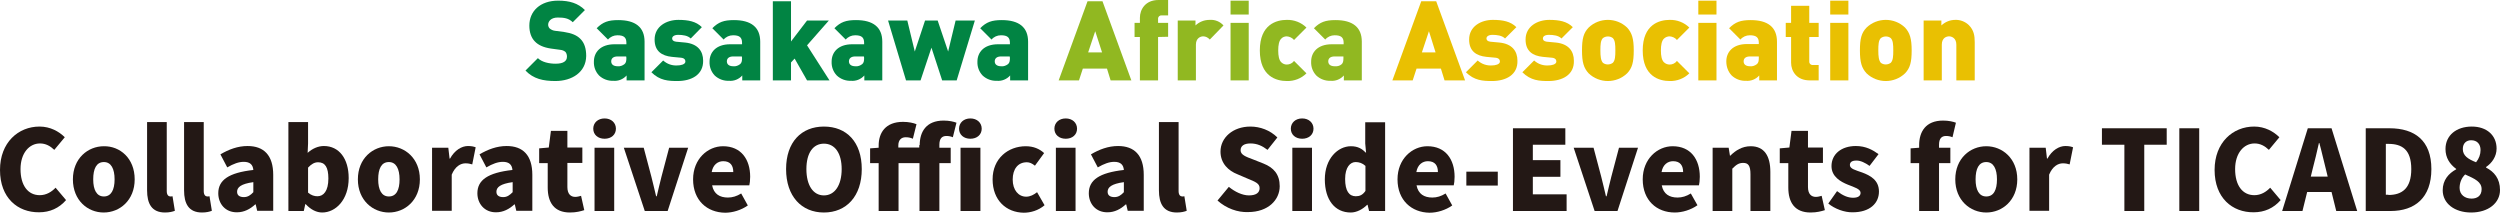 <?xml version="1.0" encoding="utf-8"?>
<!-- Generator: Adobe Illustrator 26.3.1, SVG Export Plug-In . SVG Version: 6.00 Build 0)  -->
<svg version="1.1" id="レイヤー_1" xmlns="http://www.w3.org/2000/svg" xmlns:xlink="http://www.w3.org/1999/xlink" x="0px"
	 y="0px" viewBox="0 0 1169.4 99.4" style="enable-background:new 0 0 1169.4 99.4;" xml:space="preserve">
<style type="text/css">
	.st0{fill:#018443;}
	.st1{fill:#91B821;}
	.st2{fill:#E9C002;}
	.st3{fill:#231815;}
</style>
<g id="Layer_2">
	<g id="Layer_1-2">
		<path class="st0" d="M259.8,37.9c-5.7,0-10.3-1-14-4.9l5.8-5.8c1.9,1.9,5.3,2.6,8.3,2.6c3.6,0,5.3-1.2,5.3-3.3
			c0-0.8-0.2-1.6-0.7-2.2c-0.7-0.6-1.5-0.9-2.5-1l-4.4-0.6c-3.3-0.5-5.8-1.6-7.4-3.3c-1.7-1.7-2.6-4.3-2.6-7.4
			c0-6.8,5.1-11.7,13.5-11.7c5.3,0,9.3,1.2,12.5,4.4l-5.7,5.7c-1.9-1.9-4.1-2.2-7-2.2c-3.2,0-4.5,1.8-4.5,3.4c0,0.6,0.3,1.3,0.7,1.7
			c0.7,0.6,1.6,1,2.5,1.1l4.5,0.6c3.3,0.5,5.7,1.5,7.3,3.1c2,1.9,2.8,4.7,2.8,8.1C274.1,33.8,267.5,37.9,259.8,37.9z"/>
		<path class="st0" d="M293.1,37.6v-2.3c-1.6,1.8-3.9,2.7-6.2,2.5c-2.5,0.1-4.9-0.8-6.7-2.5c-1.7-1.8-2.5-4.1-2.4-6.5
			c0-4.2,2.9-8.1,9.7-8.1h5.5V20c0-2.5-1.2-3.5-4.2-3.5c-1.7,0-3.3,0.7-4.4,2l-5.3-5.3c2.9-2.9,5.4-3.8,10.1-3.8
			c8,0,12.3,3.3,12.3,10.1v18.1H293.1z M292.9,26.4h-4c-2,0-3,0.9-3,2.3s1,2.3,3.1,2.3c1.1,0.1,2.2-0.3,3.1-1
			c0.7-0.6,0.9-1.4,0.9-2.9L292.9,26.4z"/>
		<path class="st0" d="M316.9,37.9c-4.2,0-8.3-0.2-12.2-4.1l5.5-5.5c1.9,1.7,4.3,2.5,6.8,2.3c1.2,0,3.6-0.4,3.6-1.8
			c0-0.8-0.4-1.6-2-1.8l-4.3-0.4c-4.8-0.5-8.1-2.7-8.1-8.1c0-6.2,5.6-9.2,11.1-9.2c4.6,0,8.3,0.7,11,3.4l-5.2,5.3
			c-1.4-1.4-3.8-1.7-5.9-1.7s-2.8,1-2.8,1.6c0,0.8,0.4,1.4,1.8,1.6l4.3,0.4c5.9,0.6,8.4,4,8.4,8.5C329,35,323.4,37.9,316.9,37.9z"/>
		<path class="st0" d="M347.2,37.6v-2.3c-1.6,1.8-3.9,2.7-6.2,2.5c-2.5,0.1-4.9-0.8-6.7-2.5c-1.7-1.8-2.5-4.1-2.4-6.5
			c0-4.2,2.9-8.1,9.7-8.1h5.5V20c0-2.5-1.2-3.5-4.2-3.5c-1.7,0-3.3,0.7-4.4,2l-5.3-5.3c2.9-2.9,5.4-3.8,10.1-3.8
			c8,0,12.3,3.3,12.3,10.1v18.1H347.2z M347,26.4h-4c-2,0-3,0.9-3,2.3s1,2.3,3.1,2.3c1.1,0.1,2.2-0.3,3.1-1c0.7-0.6,0.9-1.4,0.9-2.9
			L347,26.4z"/>
		<path class="st0" d="M377.5,37.6l-5.8-10.2l-1.7,1.8v8.4h-8.5v-37h8.5v18.8l7.5-9.8h10.2l-10.2,11.6L388,37.6H377.5z"/>
		<path class="st0" d="M404.3,37.6v-2.3c-1.6,1.8-3.9,2.7-6.2,2.5c-2.5,0.1-4.9-0.8-6.7-2.5c-1.7-1.8-2.5-4.1-2.4-6.5
			c0-4.2,2.9-8.1,9.7-8.1h5.5V20c0-2.5-1.2-3.5-4.2-3.5c-1.7,0-3.3,0.7-4.4,2l-5.3-5.3c2.9-2.9,5.4-3.8,10.1-3.8
			c8,0,12.3,3.3,12.3,10.1v18.1H404.3z M404.1,26.4h-4c-2,0-3,0.9-3,2.3s1,2.3,3.1,2.3c1.1,0.1,2.2-0.3,3.1-1
			c0.7-0.6,0.9-1.4,0.9-2.9L404.1,26.4z"/>
		<path class="st0" d="M447.5,37.6h-6.8l-5-15.3l-5.1,15.3h-6.8l-8.4-28h9l3.5,14.5l4.8-14.5h5.9l4.9,14.5L447,9.6h9L447.5,37.6z"/>
		<path class="st0" d="M472.5,37.6v-2.3c-1.6,1.8-3.9,2.7-6.2,2.5c-2.5,0.1-4.9-0.8-6.7-2.5c-1.7-1.8-2.5-4.1-2.4-6.5
			c0-4.2,2.9-8.1,9.7-8.1h5.5V20c0-2.5-1.2-3.5-4.2-3.5c-1.7,0-3.3,0.7-4.4,2l-5.3-5.3c2.9-2.9,5.4-3.8,10.1-3.8
			c8,0,12.3,3.3,12.3,10.1v18.1H472.5z M472.3,26.4h-4c-2,0-3,0.9-3,2.3s1,2.3,3.1,2.3c1.1,0.1,2.2-0.3,3.1-1
			c0.7-0.6,0.9-1.4,0.9-2.9L472.3,26.4z"/>
		<path class="st1" d="M519.5,37.6l-1.7-5.5h-11.3l-1.8,5.5h-9.5l13.5-37h7l13.5,37H519.5z M512.3,14.6l-3.3,9.9h6.5L512.3,14.6z"/>
		<path class="st1" d="M541.7,17.3v20.3h-8.5V17.3h-2.5v-6.6h2.5V8.3c0-3.8,2.5-8.3,8.7-8.3h4.5v7.2h-3c-0.8-0.1-1.6,0.5-1.7,1.3
			c0,0.1,0,0.3,0,0.4v1.8h4.7v6.5L541.7,17.3z"/>
		<path class="st1" d="M565.9,18.5c-0.8-0.9-1.9-1.5-3.1-1.5c-1.1,0-3.4,0.7-3.4,3.9v16.7h-8.5v-28h8.3v2.3c1.8-1.7,4.1-2.6,6.6-2.6
			c2.5-0.2,4.9,0.8,6.5,2.6L565.9,18.5z"/>
		<path class="st1" d="M575.6,6.8V0.3h8.5v6.5H575.6z M575.6,37.6V10.7h8.5v26.9H575.6z"/>
		<path class="st1" d="M601.9,37.9c-4.8,0-12.6-2.1-12.6-14.3s7.8-14.3,12.6-14.3c3.4-0.1,6.8,1.2,9.2,3.6l-5.8,5.8
			c-0.8-1-2.1-1.6-3.4-1.7c-1,0-2,0.4-2.6,1.1c-1,1-1.4,2.9-1.4,5.5s0.4,4.5,1.4,5.5c0.7,0.7,1.6,1.1,2.6,1.1c1.3,0,2.6-0.6,3.4-1.7
			l5.8,5.8C608.7,36.7,605.4,38,601.9,37.9z"/>
		<path class="st1" d="M628.6,37.6v-2.3c-1.6,1.8-3.9,2.7-6.2,2.5c-2.5,0.1-4.9-0.8-6.7-2.5c-1.7-1.8-2.5-4.1-2.4-6.5
			c0-4.2,2.9-8.1,9.7-8.1h5.5V20c0-2.5-1.2-3.5-4.2-3.5c-1.7,0-3.3,0.7-4.4,2l-5.3-5.3c2.9-2.9,5.4-3.8,10.1-3.8
			c8,0,12.3,3.3,12.3,10.1v18.1H628.6z M628.4,26.4h-4.1c-2,0-3,0.9-3,2.3s1,2.3,3.1,2.3c1.1,0.1,2.3-0.2,3.1-0.9
			c0.7-0.6,0.9-1.4,0.9-2.9L628.4,26.4z"/>
		<path class="st2" d="M675.7,37.6l-1.7-5.5h-11.4l-1.8,5.5h-9.5l13.5-37h7l13.5,37H675.7z M668.4,14.6l-3.3,9.9h6.4L668.4,14.6z"/>
		<path class="st2" d="M697.9,37.9c-4.2,0-8.3-0.2-12.2-4.1l5.5-5.5c1.9,1.7,4.3,2.5,6.8,2.3c1.2,0,3.6-0.4,3.6-1.8
			c0-0.8-0.4-1.6-2-1.8l-4.3-0.4c-4.8-0.5-8.1-2.7-8.1-8.1c0-6.2,5.6-9.2,11.1-9.2c4.6,0,8.3,0.7,11,3.4l-5.3,5.3
			c-1.4-1.4-3.8-1.7-5.9-1.7s-2.8,1-2.8,1.6c0,0.8,0.4,1.4,1.8,1.6l4.3,0.4c5.9,0.6,8.4,4,8.4,8.5C710,35,704.4,37.9,697.9,37.9z"/>
		<path class="st2" d="M724.3,37.9c-4.2,0-8.3-0.2-12.2-4.1l5.5-5.5c1.9,1.7,4.3,2.5,6.8,2.3c1.2,0,3.6-0.4,3.6-1.8
			c0-0.8-0.4-1.6-2-1.8l-4.3-0.4c-4.8-0.5-8.1-2.7-8.1-8.1c0-6.2,5.6-9.2,11.1-9.2c4.6,0,8.3,0.7,11,3.4l-5.3,5.3
			c-1.4-1.4-3.7-1.7-5.9-1.7s-2.8,1-2.8,1.6c0,0.8,0.4,1.4,1.8,1.6l4.3,0.4c5.9,0.6,8.4,4,8.4,8.5C736.4,35,730.8,37.9,724.3,37.9z"
			/>
		<path class="st2" d="M761.1,34.3c-5,4.8-13,4.8-18,0c-2.3-2.5-3.1-5.2-3.1-10.7s0.7-8.2,3.1-10.7c5-4.8,13-4.8,18,0
			c2.3,2.5,3.1,5.3,3.1,10.7S763.5,31.8,761.1,34.3z M754.4,17.8c-1.3-1-3.2-1-4.6,0c-1.1,1.1-1.2,3.1-1.2,5.8s0.2,4.7,1.2,5.8
			c1.3,1,3.2,1,4.6,0c1.1-1.1,1.2-3.1,1.2-5.8S755.5,18.9,754.4,17.8z"/>
		<path class="st2" d="M781,37.9c-4.8,0-12.6-2.1-12.6-14.3S776.2,9.3,781,9.3c3.4-0.1,6.8,1.2,9.2,3.6l-5.8,5.8
			c-0.8-1-2.1-1.6-3.4-1.7c-1,0-2,0.4-2.7,1.1c-1,1-1.4,2.9-1.4,5.5s0.4,4.5,1.4,5.5c0.7,0.7,1.7,1.1,2.7,1.1c1.3,0,2.6-0.6,3.4-1.7
			l5.8,5.8C787.8,36.7,784.4,38,781,37.9z"/>
		<path class="st2" d="M794.4,6.8V0.3h8.5v6.5H794.4z M794.4,37.6V10.7h8.5v26.9H794.4z"/>
		<path class="st2" d="M822.9,37.6v-2.3c-1.6,1.8-3.9,2.7-6.2,2.5c-2.5,0.1-4.9-0.8-6.7-2.5c-1.7-1.8-2.5-4.1-2.5-6.6
			c0-4.2,2.9-8.1,9.7-8.1h5.5V20c0-2.5-1.2-3.5-4.2-3.5c-1.7,0-3.3,0.7-4.4,2l-5.3-5.3c2.9-2.9,5.4-3.8,10.1-3.8
			c8,0,12.3,3.3,12.3,10.1v18.1H822.9z M822.7,26.4h-4.1c-2,0-3,0.9-3,2.3s1,2.3,3.1,2.3c1.1,0.1,2.2-0.3,3.1-1
			c0.7-0.6,0.9-1.4,0.9-2.9L822.7,26.4z"/>
		<path class="st2" d="M846.5,37.6c-6.2,0-8.7-4.4-8.7-8.3V17.3h-2.5v-6.6h2.5v-8h8.5v8h4.4v6.6h-4.4v11.4c-0.1,0.8,0.5,1.6,1.3,1.7
			c0.1,0,0.3,0,0.4,0h2.7v7.2H846.5z"/>
		<path class="st2" d="M856.1,6.8V0.3h8.5v6.5H856.1z M856.1,37.6V10.7h8.5v26.9H856.1z"/>
		<path class="st2" d="M891.1,34.3c-5,4.8-13,4.8-18,0c-2.3-2.5-3.1-5.2-3.1-10.7s0.7-8.2,3.1-10.7c5-4.8,13-4.8,18,0
			c2.3,2.5,3.1,5.3,3.1,10.7S893.5,31.8,891.1,34.3z M884.4,17.8c-1.3-1-3.2-1-4.6,0c-1.1,1.1-1.2,3.1-1.2,5.8s0.2,4.7,1.2,5.8
			c1.3,1,3.2,1,4.6,0c1.1-1.1,1.2-3.1,1.2-5.8S885.5,18.9,884.4,17.8z"/>
		<path class="st2" d="M915.1,37.6V20.9c0-3.2-2.3-3.9-3.4-3.9s-3.4,0.6-3.4,3.9v16.7h-8.5v-28h8.3v2.3c1.8-1.7,4.1-2.6,6.5-2.6
			c2.3-0.1,4.6,0.8,6.3,2.4c2.4,2.4,2.8,5,2.8,8v17.9H915.1z"/>
	</g>
</g>
<g>
	<path class="st3" d="M0,79.5c0-12.9,8.6-20.3,18.5-20.3c5,0,9.1,2.3,11.8,5l-4.9,5.9c-1.9-1.8-4-3-6.7-3c-5,0-9.1,4.5-9.1,12
		c0,7.7,3.5,12.2,9,12.2c3.1,0,5.6-1.6,7.4-3.5l4.9,5.8c-3.3,3.8-7.6,5.7-12.6,5.7C8.3,99.4,0,92.6,0,79.5z"/>
	<path class="st3" d="M34.1,83.9c0-9.8,7-15.5,14.5-15.5C56.1,68.3,63,74,63,83.9c0,9.8-7,15.5-14.5,15.5
		C41,99.4,34.1,93.7,34.1,83.9z M53.6,83.9c0-4.9-1.6-8.1-5-8.1c-3.5,0-5,3.1-5,8.1c0,4.9,1.6,8,5,8C52,91.9,53.6,88.8,53.6,83.9z"
		/>
	<path class="st3" d="M68.8,89V57.1h9.2v32.3c0,1.9,0.9,2.5,1.7,2.5c0.3,0,0.5,0,1-0.1l1.1,6.8c-1,0.4-2.5,0.8-4.6,0.8
		C70.9,99.4,68.8,95.2,68.8,89z"/>
	<path class="st3" d="M86.1,89V57.1h9.2v32.3c0,1.9,0.9,2.5,1.7,2.5c0.3,0,0.5,0,1-0.1l1.1,6.8c-1,0.4-2.5,0.8-4.6,0.8
		C88.2,99.4,86.1,95.2,86.1,89z"/>
	<path class="st3" d="M102.1,90.4c0-6.2,4.9-9.6,16.4-10.9c-0.2-2.4-1.5-3.8-4.5-3.8c-2.3,0-4.8,0.9-7.7,2.6l-3.2-6.1
		c3.9-2.3,8.1-3.9,12.7-3.9c7.6,0,12,4.3,12,13.5v16.8h-7.5l-0.7-3h-0.2c-2.4,2.2-5.2,3.7-8.5,3.7C105.4,99.4,102.1,95.3,102.1,90.4
		z M118.5,89.9v-4.7c-5.8,0.8-7.6,2.4-7.6,4.5c0,1.7,1.2,2.5,3.2,2.5C115.9,92.2,117.2,91.3,118.5,89.9z"/>
	<path class="st3" d="M143,95.5h-0.2l-0.7,3.2h-7.2V57.1h9.2v10l-0.2,4.4c2.2-2,4.9-3.2,7.6-3.2c7.1,0,11.6,5.9,11.6,15
		c0,10.2-6.1,16.1-12.4,16.1C148.1,99.4,145.4,98.1,143,95.5z M153.6,83.5c0-5.2-1.5-7.6-4.8-7.6c-1.7,0-3.1,0.8-4.7,2.5v11.7
		c1.5,1.3,3,1.7,4.4,1.7C151.3,91.8,153.6,89.4,153.6,83.5z"/>
	<path class="st3" d="M167.4,83.9c0-9.8,7-15.5,14.5-15.5c7.5,0,14.5,5.7,14.5,15.5c0,9.8-7,15.5-14.5,15.5
		C174.4,99.4,167.4,93.7,167.4,83.9z M186.9,83.9c0-4.9-1.6-8.1-5-8.1c-3.5,0-5,3.1-5,8.1c0,4.9,1.6,8,5,8
		C185.4,91.9,186.9,88.8,186.9,83.9z"/>
	<path class="st3" d="M202.2,69.1h7.5l0.6,5.1h0.2c2.2-4,5.5-5.9,8.4-5.9c1.8,0,2.8,0.3,3.6,0.6l-1.6,8c-1-0.3-1.9-0.5-3.2-0.5
		c-2.2,0-4.8,1.4-6.4,5.3v16.9h-9.2V69.1z"/>
	<path class="st3" d="M223.3,90.4c0-6.2,4.9-9.6,16.4-10.9c-0.2-2.4-1.5-3.8-4.5-3.8c-2.3,0-4.8,0.9-7.7,2.6l-3.2-6.1
		c3.9-2.3,8.1-3.9,12.7-3.9c7.6,0,12,4.3,12,13.5v16.8h-7.5l-0.7-3h-0.2c-2.4,2.2-5.2,3.7-8.5,3.7C226.7,99.4,223.3,95.3,223.3,90.4
		z M239.8,89.9v-4.7c-5.8,0.8-7.6,2.4-7.6,4.5c0,1.7,1.2,2.5,3.2,2.5C237.2,92.2,238.4,91.3,239.8,89.9z"/>
	<path class="st3" d="M256.2,87.7V76.3h-4v-6.9l4.5-0.4l1-7.8h7.7v7.8h7v7.2h-7v11.3c0,3.3,1.6,4.6,3.7,4.6c0.9,0,2-0.3,2.7-0.5
		l1.5,6.7c-1.6,0.5-3.7,1.1-6.7,1.1C259.2,99.4,256.2,94.7,256.2,87.7z"/>
	<path class="st3" d="M277.5,60.2c0-2.8,2.2-4.8,5.3-4.8c3.1,0,5.3,2,5.3,4.8c0,2.8-2.2,4.7-5.3,4.7C279.7,64.9,277.5,63,277.5,60.2
		z M278.1,69.1h9.2v29.6h-9.2V69.1z"/>
	<path class="st3" d="M291.8,69.1h9.3l3.6,13.6c0.7,2.9,1.5,6,2.2,9.1h0.3c0.7-3.1,1.5-6.2,2.2-9.1l3.6-13.6h8.9l-9.6,29.6h-10.7
		L291.8,69.1z"/>
	<path class="st3" d="M324.2,83.9c0-9.6,6.9-15.5,14-15.5c8.5,0,12.7,6.2,12.7,14.3c0,1.6-0.2,3.3-0.4,4h-17.4
		c0.8,4.1,3.6,5.7,7.4,5.7c2.1,0,4.1-0.6,6.2-1.9l3.1,5.6c-3.1,2.2-7.1,3.4-10.6,3.4C330.7,99.4,324.2,93.7,324.2,83.9z M343,80.5
		c0-3-1.3-5.1-4.7-5.1c-2.5,0-4.8,1.6-5.4,5.1H343z"/>
	<path class="st3" d="M367.7,79.1c0-12.7,7.2-19.9,17.7-19.9c10.6,0,17.7,7.2,17.7,19.9c0,12.7-7.2,20.3-17.7,20.3
		C374.9,99.4,367.7,91.8,367.7,79.1z M393.7,79.1c0-7.5-3.2-11.9-8.3-11.9c-5.1,0-8.2,4.4-8.2,11.9c0,7.5,3.1,12.3,8.2,12.3
		C390.5,91.4,393.7,86.6,393.7,79.1z"/>
	<path class="st3" d="M430.2,67.9c0-6.2,3-11.5,11.2-11.5c2.6,0,4.7,0.5,6,1l-1.7,6.8c-0.9-0.4-2-0.6-3-0.6c-2,0-3.3,1.1-3.3,4.1
		v1.4h5.3v7.2h-5.3v22.4h-9.3V76.3h-9.8v22.4h-9.3V76.3h-4v-6.9l4-0.3v-1c0-6,3.2-11.1,11.4-11.1c2.6,0,4.9,0.5,6.3,1.1l-1.7,6.8
		c-0.9-0.4-1.8-0.7-3.4-0.7c-1.9,0-3.4,1.2-3.4,3.8v1h9.8V67.9z M448.6,60.2c0-2.8,2.2-4.8,5.3-4.8s5.3,2,5.3,4.8
		c0,2.8-2.2,4.7-5.3,4.7S448.6,63,448.6,60.2z M449.3,69.1h9.3v29.6h-9.3V69.1z"/>
	<path class="st3" d="M464.3,83.9c0-9.8,7.3-15.5,15.5-15.5c3.6,0,6.4,1.2,8.6,3.2l-4.3,5.9c-1.4-1.1-2.5-1.6-3.8-1.6
		c-4.1,0-6.6,3.1-6.6,8.1c0,4.9,2.7,8,6.3,8c1.9,0,3.6-0.9,5.1-2.1l3.5,6.1c-2.9,2.5-6.6,3.5-9.7,3.5
		C470.7,99.4,464.3,93.7,464.3,83.9z"/>
	<path class="st3" d="M493.2,60.2c0-2.8,2.2-4.8,5.3-4.8c3.1,0,5.3,2,5.3,4.8c0,2.8-2.2,4.7-5.3,4.7C495.4,64.9,493.2,63,493.2,60.2
		z M493.9,69.1h9.2v29.6h-9.2V69.1z"/>
	<path class="st3" d="M509.3,90.4c0-6.2,4.9-9.6,16.4-10.9c-0.2-2.4-1.5-3.8-4.5-3.8c-2.3,0-4.8,0.9-7.7,2.6l-3.2-6.1
		c3.9-2.3,8.1-3.9,12.7-3.9c7.6,0,12,4.3,12,13.5v16.8h-7.5l-0.7-3h-0.2c-2.4,2.2-5.2,3.7-8.5,3.7C512.6,99.4,509.3,95.3,509.3,90.4
		z M525.7,89.9v-4.7c-5.8,0.8-7.6,2.4-7.6,4.5c0,1.7,1.2,2.5,3.2,2.5C523.1,92.2,524.4,91.3,525.7,89.9z"/>
	<path class="st3" d="M542.1,89V57.1h9.2v32.3c0,1.9,0.9,2.5,1.7,2.5c0.3,0,0.5,0,1-0.1l1.1,6.8c-1,0.4-2.5,0.8-4.6,0.8
		C544.2,99.4,542.1,95.2,542.1,89z"/>
	<path class="st3" d="M569.5,93.8l5.3-6.4c2.8,2.3,6.3,4,9.4,4c3.4,0,5-1.3,5-3.4c0-2.2-2.1-3-5.5-4.4l-4.9-2.1
		c-4.1-1.6-7.9-5-7.9-10.6c0-6.5,5.8-11.7,14-11.7c4.5,0,9.2,1.7,12.6,5.1l-4.6,5.8c-2.5-1.9-4.9-3-8-3c-2.9,0-4.6,1.1-4.6,3.2
		c0,2.1,2.4,3,5.9,4.3l4.8,1.9c4.8,1.9,7.6,5.1,7.6,10.6c0,6.4-5.4,12.1-14.8,12.1C579,99.4,573.6,97.5,569.5,93.8z"/>
	<path class="st3" d="M603.8,60.2c0-2.8,2.2-4.8,5.3-4.8c3.1,0,5.3,2,5.3,4.8c0,2.8-2.2,4.7-5.3,4.7C606,64.9,603.8,63,603.8,60.2z
		 M604.5,69.1h9.2v29.6h-9.2V69.1z"/>
	<path class="st3" d="M619.7,83.9c0-9.7,6.1-15.5,12.2-15.5c3.3,0,5.2,1.2,7.1,3.1l-0.4-4.4v-9.9h9.3v41.5h-7.5l-0.7-2.9h-0.2
		c-2.1,2.1-4.9,3.6-7.7,3.6C624.4,99.4,619.7,93.5,619.7,83.9z M638.7,89.3V77.6c-1.4-1.3-3-1.8-4.6-1.8c-2.5,0-4.9,2.4-4.9,7.9
		c0,5.7,1.9,8.1,5,8.1C636,91.8,637.4,91.2,638.7,89.3z"/>
	<path class="st3" d="M653.7,83.9c0-9.6,6.9-15.5,14-15.5c8.5,0,12.7,6.2,12.7,14.3c0,1.6-0.2,3.3-0.4,4h-17.4
		c0.8,4.1,3.6,5.7,7.4,5.7c2.1,0,4.1-0.6,6.2-1.9l3.1,5.6c-3.1,2.2-7.1,3.4-10.6,3.4C660.3,99.4,653.7,93.7,653.7,83.9z M672.6,80.5
		c0-3-1.3-5.1-4.7-5.1c-2.5,0-4.8,1.6-5.4,5.1H672.6z"/>
	<path class="st3" d="M685.9,80.3h14.7v6.5h-14.7V80.3z"/>
	<path class="st3" d="M707.7,60h24.5v7.7H717v7.2h12.9v7.8H717v8.2h15.8v7.8h-25.1V60z"/>
	<path class="st3" d="M736.1,69.1h9.3l3.6,13.6c0.7,2.9,1.5,6,2.2,9.1h0.3c0.7-3.1,1.5-6.2,2.2-9.1l3.6-13.6h8.9l-9.6,29.6h-10.7
		L736.1,69.1z"/>
	<path class="st3" d="M768.4,83.9c0-9.6,6.9-15.5,14-15.5c8.5,0,12.7,6.2,12.7,14.3c0,1.6-0.2,3.3-0.4,4h-17.4
		c0.8,4.1,3.6,5.7,7.4,5.7c2.1,0,4.1-0.6,6.2-1.9L794,96c-3.1,2.2-7.1,3.4-10.6,3.4C774.9,99.4,768.4,93.7,768.4,83.9z M787.3,80.5
		c0-3-1.3-5.1-4.7-5.1c-2.5,0-4.8,1.6-5.4,5.1H787.3z"/>
	<path class="st3" d="M801.1,69.1h7.5l0.6,3.7h0.2c2.4-2.4,5.5-4.4,9.5-4.4c6.4,0,9.2,4.6,9.2,12v18.3h-9.3V81.5
		c0-4.1-1.1-5.3-3.4-5.3c-2.1,0-3.3,0.9-5.1,2.7v19.8h-9.2V69.1z"/>
	<path class="st3" d="M836.5,87.7V76.3h-4v-6.9l4.5-0.4l1-7.8h7.7v7.8h7v7.2h-7v11.3c0,3.3,1.6,4.6,3.7,4.6c0.9,0,2-0.3,2.7-0.5
		l1.5,6.7c-1.6,0.5-3.7,1.1-6.7,1.1C839.5,99.4,836.5,94.7,836.5,87.7z"/>
	<path class="st3" d="M855.2,95.2l4.1-5.8c2.7,2.1,5.1,3.1,7.5,3.1c2.4,0,3.5-0.9,3.5-2.3c0-1.8-2.9-2.6-5.9-3.8
		c-3.5-1.4-7.7-3.8-7.7-8.7c0-5.6,4.6-9.4,11.4-9.4c4.7,0,8,1.9,10.6,3.8l-4.2,5.5c-2.1-1.5-4.2-2.5-6.1-2.5c-2.1,0-3.1,0.7-3.1,2.1
		c0,1.8,2.7,2.4,5.8,3.5c3.7,1.4,7.8,3.5,7.8,8.9c0,5.5-4.3,9.7-12.3,9.7C862.8,99.4,858.2,97.7,855.2,95.2z"/>
	<path class="st3" d="M913.3,64.2c-0.9-0.4-2-0.6-3-0.6c-2,0-3.3,1.1-3.3,4.1v1.4h5.3v7.2H907v22.4h-9.3V76.3h-4v-6.9l4-0.3v-1.2
		c0-6.2,3-11.5,11.2-11.5c2.6,0,4.7,0.5,6,1L913.3,64.2z"/>
	<path class="st3" d="M914.6,83.9c0-9.8,7-15.5,14.5-15.5c7.5,0,14.5,5.7,14.5,15.5c0,9.8-7,15.5-14.5,15.5
		C921.6,99.4,914.6,93.7,914.6,83.9z M934.1,83.9c0-4.9-1.6-8.1-5-8.1c-3.5,0-5,3.1-5,8.1c0,4.9,1.6,8,5,8
		C932.6,91.9,934.1,88.8,934.1,83.9z"/>
	<path class="st3" d="M949.4,69.1h7.5l0.6,5.1h0.2c2.2-4,5.5-5.9,8.4-5.9c1.8,0,2.8,0.3,3.6,0.6l-1.6,8c-1-0.3-1.9-0.5-3.2-0.5
		c-2.2,0-4.8,1.4-6.4,5.3v16.9h-9.2V69.1z"/>
	<path class="st3" d="M993.7,67.7h-10.5V60h30.3v7.7H1003v31h-9.3V67.7z"/>
	<path class="st3" d="M1019.4,60h9.3v38.7h-9.3V60z"/>
	<path class="st3" d="M1035.9,79.5c0-12.9,8.6-20.3,18.5-20.3c5,0,9.1,2.3,11.8,5l-4.9,5.9c-1.9-1.8-4-3-6.7-3c-5,0-9.1,4.5-9.1,12
		c0,7.7,3.5,12.2,9,12.2c3.1,0,5.6-1.6,7.4-3.5l4.9,5.8c-3.3,3.8-7.6,5.7-12.6,5.7C1044.2,99.4,1035.9,92.6,1035.9,79.5z"/>
	<path class="st3" d="M1090.6,89.8h-11.4l-2.2,8.9h-9.5l12-38.7h11.1l12,38.7h-9.8L1090.6,89.8z M1088.8,82.6l-0.8-3.3
		c-1-3.8-2-8.5-3.1-12.4h-0.2c-0.9,4.1-2,8.6-3,12.4l-0.8,3.3H1088.8z"/>
	<path class="st3" d="M1106.6,60h11.1c11.8,0,19.6,5.7,19.6,19.1c0,13.5-7.8,19.6-19.1,19.6h-11.6V60z M1117.2,91.2
		c6.2,0,10.7-2.9,10.7-12.1c0-9.2-4.4-11.8-10.7-11.8h-1.2v23.8H1117.2z"/>
	<path class="st3" d="M1142.6,89c0-4.8,2.8-7.9,6.3-9.8V79c-3-2.2-5-5.2-5-9.3c0-6.4,5.1-10.5,12.3-10.5c7,0,11.6,4.1,11.6,10.3
		c0,3.7-2.2,6.8-4.9,8.6v0.3c3.7,1.9,6.5,5.1,6.5,10.5c0,6-5.4,10.5-13.5,10.5C1148.2,99.4,1142.6,95.2,1142.6,89z M1160.8,88.5
		c0-3.4-3-4.8-7.7-6.9c-1.6,1.5-2.6,3.8-2.6,6.3c0,3.2,2.5,5,5.6,5C1158.7,92.9,1160.8,91.6,1160.8,88.5z M1160.3,70.2
		c0-2.8-1.6-4.6-4.4-4.6c-2.1,0-3.9,1.3-3.9,4.1c0,3.1,2.4,4.7,6.2,6.2C1159.6,74.2,1160.3,72.2,1160.3,70.2z"/>
</g>
</svg>

